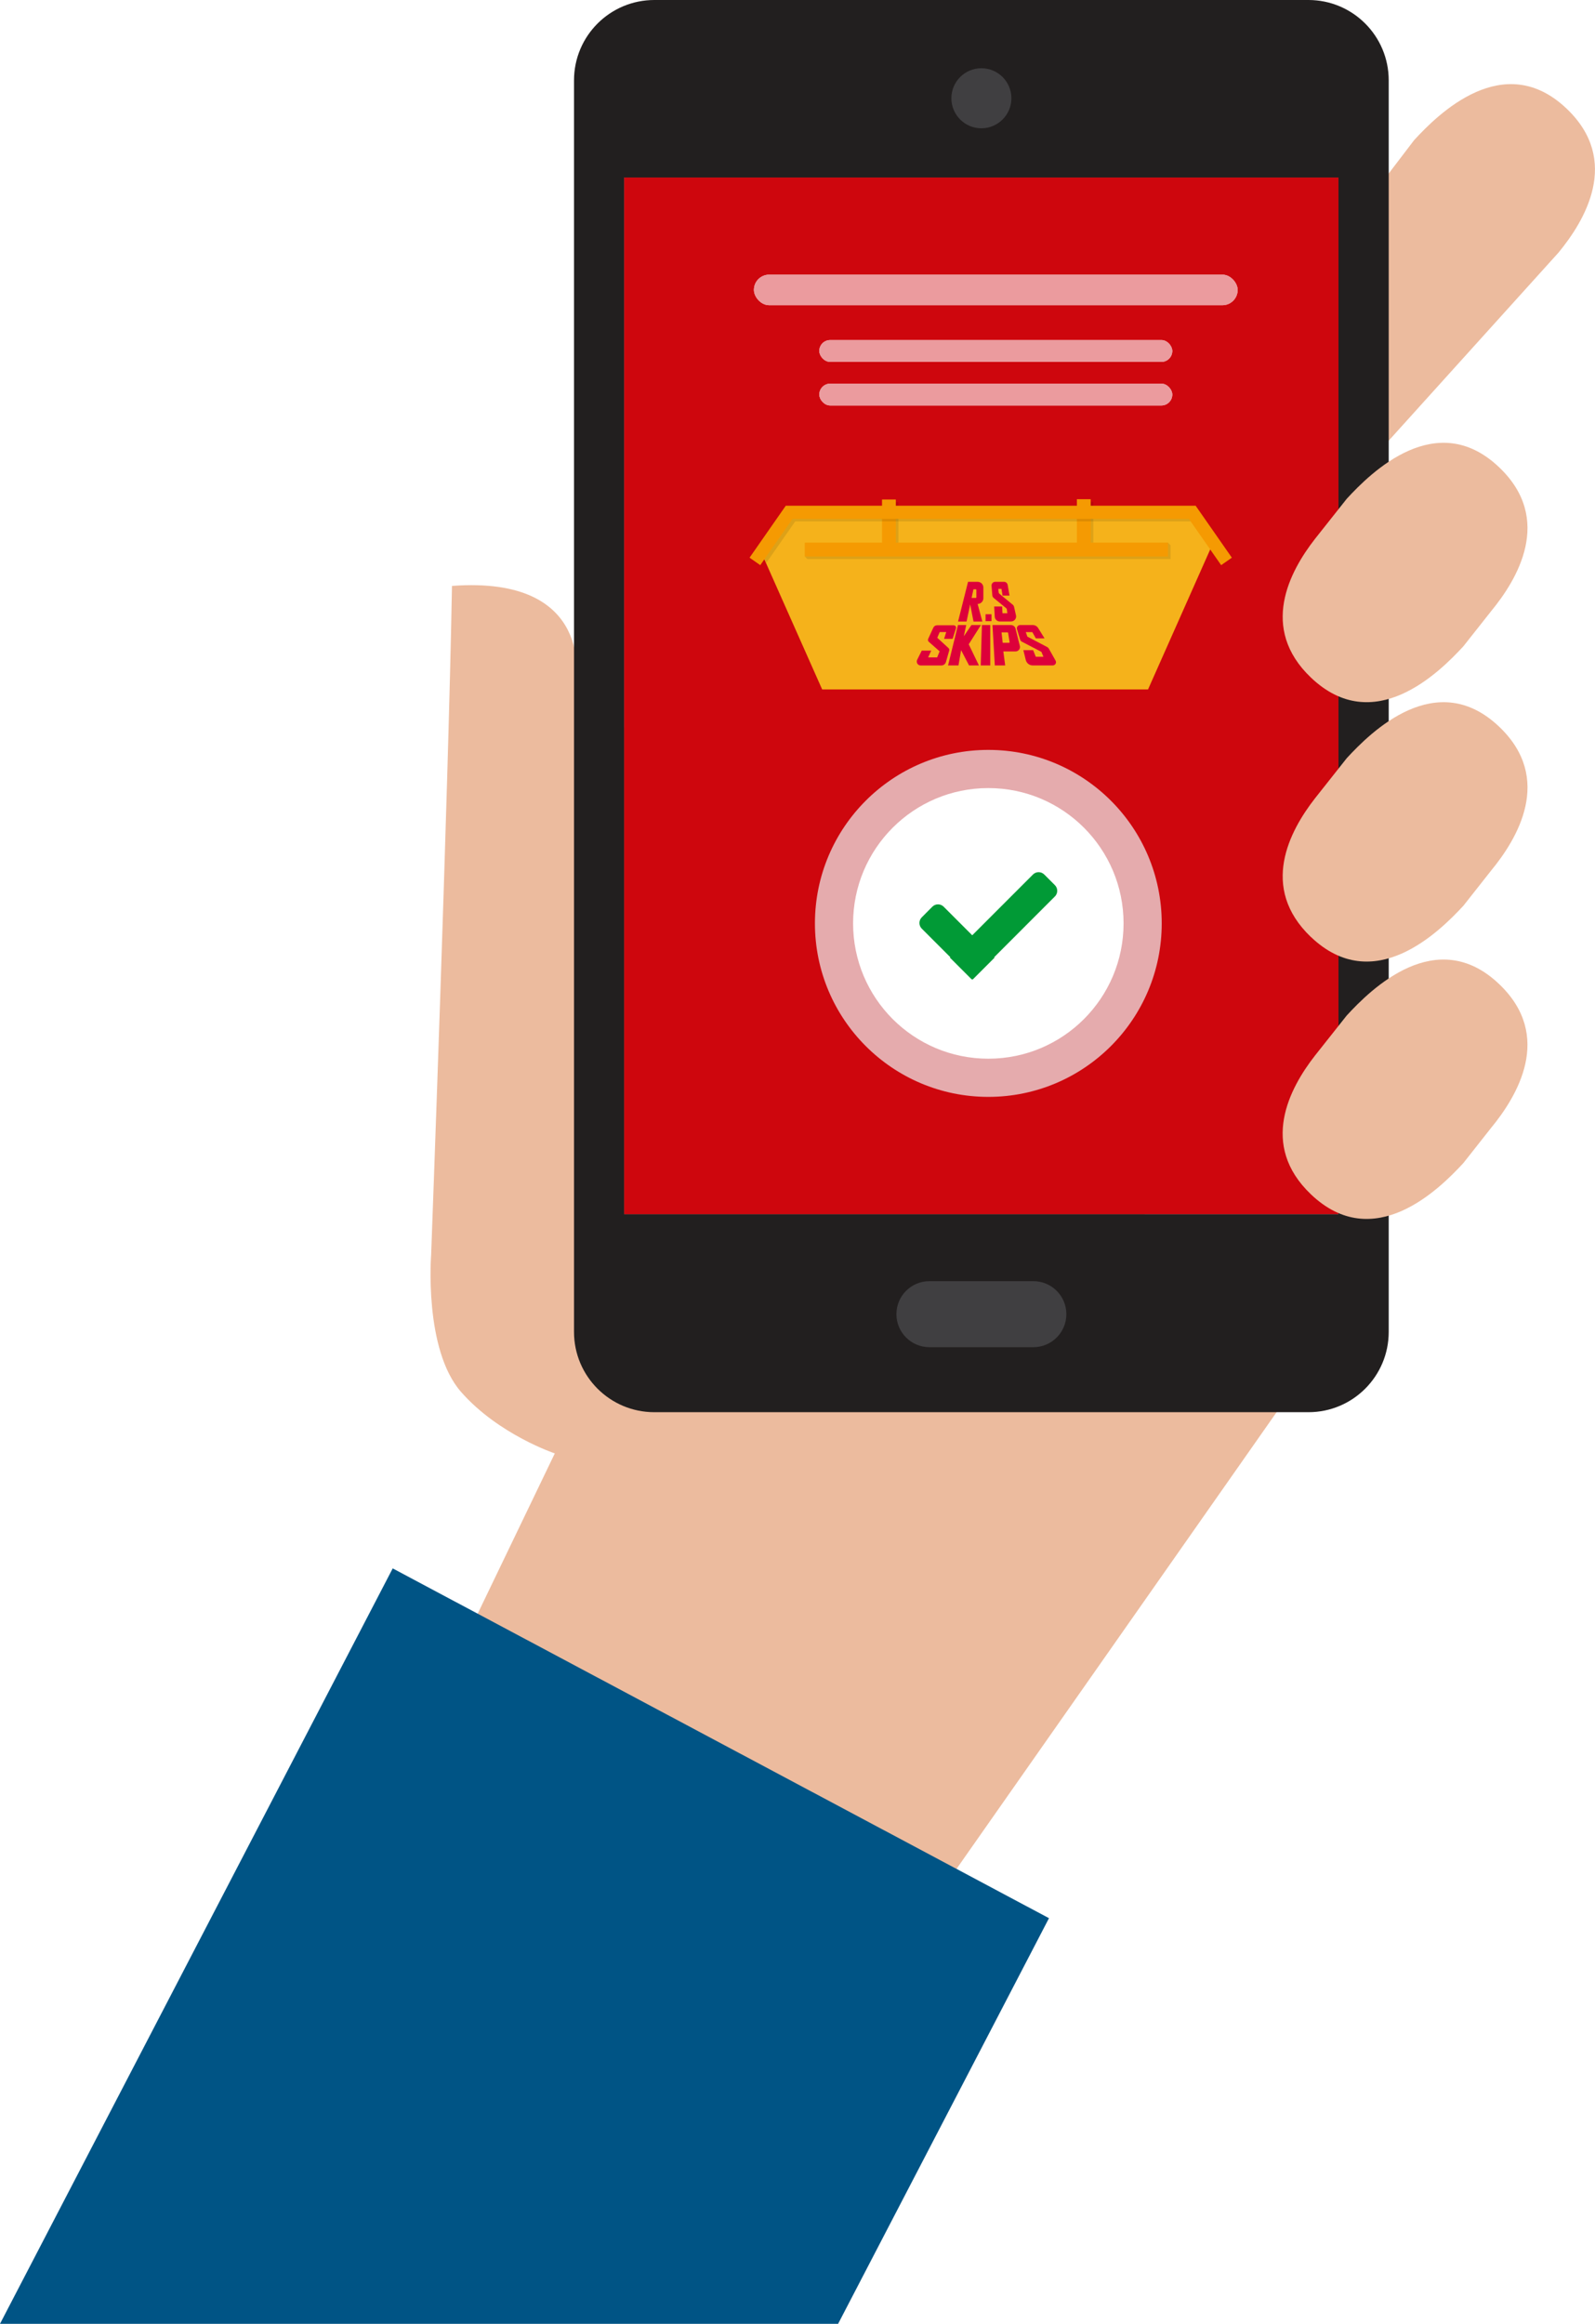 <svg width="366" height="533" viewBox="0 0 366 533" fill="none" xmlns="http://www.w3.org/2000/svg">
<g clip-path="url(#clip0_4515_12761)">
<path d="M280.148 93.767C294.552 107.517 312.179 108.11 317.75 102.081L357.612 57.953C363.603 50.688 372.028 36.877 359.515 24.943C345.099 11.205 330.053 26.092 324.495 32.145L301.753 61.955C295.886 69.466 268.302 82.463 280.148 93.779V93.767Z" fill="#ECBB9E"/>
<path d="M132.101 156.438C132.101 156.438 136.745 131.928 103.714 134.387C102.862 182.234 98.933 287.774 98.933 287.774C98.933 287.774 97.216 309.504 105.814 319.276C114.411 329.061 127.308 333.36 127.308 333.36L105.777 378.093L208.861 443.817L300.185 313.569L132.101 156.438Z" fill="#ECBB9E"/>
<path d="M300.246 0H150.148C139.969 0 131.717 8.252 131.717 18.432V305.489C131.717 315.669 139.969 323.909 150.148 323.909H300.246C310.425 323.909 318.664 315.656 318.664 305.489V18.432C318.664 8.252 310.425 0 300.246 0ZM307.151 278.483H143.23V40.719H307.139V278.483H307.151Z" fill="#221F1F"/>
<path d="M307.139 40.719H143.23V278.483H307.139V40.719Z" fill="#221F1F"/>
<path d="M307.139 40.719H143.23V278.483H307.139V40.719Z" fill="#CE060D"/>
<path d="M218.31 22.534C218.31 26.339 221.398 29.427 225.191 29.427C228.983 29.427 232.083 26.339 232.083 22.534C232.083 18.729 228.995 15.652 225.191 15.652C221.386 15.652 218.31 18.741 218.31 22.534Z" fill="#403F41"/>
<path d="M205.698 301.425C205.698 305.613 209.095 308.998 213.282 308.998H237.111C241.298 308.998 244.695 305.613 244.695 301.425C244.695 297.237 241.298 293.852 237.111 293.852H213.282C209.095 293.852 205.698 297.237 205.698 301.425Z" fill="#403F41"/>
<path opacity="0.7" d="M266.578 211.793C266.578 233.767 248.76 251.586 226.789 251.586C204.817 251.586 187 233.767 187 211.793C187 189.819 204.807 172 226.789 172C248.77 172 266.578 189.819 266.578 211.793Z" fill="#F0F1F1"/>
<path d="M257.82 211.793C257.82 228.938 243.932 242.828 226.789 242.828C209.645 242.828 195.757 228.938 195.757 211.793C195.757 194.648 209.645 180.758 226.789 180.758C243.932 180.758 257.82 194.648 257.82 211.793Z" fill="white"/>
<path d="M223.007 224.676L242.066 205.615C242.779 204.902 242.779 203.739 242.066 203.025L239.622 200.581C238.909 199.868 237.746 199.868 237.032 200.581L217.973 219.642L223.007 224.676Z" fill="#019A36"/>
<path d="M228.216 219.642L216.536 207.961C215.823 207.248 214.66 207.248 213.946 207.961L211.513 210.405C210.799 211.119 210.799 212.282 211.513 212.995L223.192 224.676L228.226 219.642H228.216Z" fill="#019A36"/>
<path d="M240.706 439.962L90.113 359.735L0 533H192.32L240.706 439.962Z" fill="#005485"/>
<path d="M300.802 273.925C315.206 287.675 330.251 272.788 335.81 266.747L342.122 258.742C348.113 251.478 356.538 237.666 344.025 225.732C329.621 211.994 314.563 226.893 309.017 232.934L301.753 242.101C295.886 249.612 288.944 262.608 300.802 273.925Z" fill="#ECBB9E"/>
<path d="M300.802 214.897C315.206 228.647 330.251 213.749 335.822 207.72L342.135 199.714C348.126 192.45 356.55 178.639 344.037 166.705C329.621 152.967 314.588 167.866 309.029 173.907L301.766 183.086C295.898 190.597 288.956 203.581 300.802 214.91V214.897Z" fill="#ECBB9E"/>
<path d="M300.802 155.401C315.218 169.151 330.251 154.264 335.81 148.223L342.135 140.218C348.126 132.953 356.538 119.142 344.037 107.208C329.634 93.47 314.588 108.357 309.029 114.41L301.766 123.577C295.898 131.088 288.956 144.084 300.802 155.401Z" fill="#ECBB9E"/>
<g opacity="0.6">
<rect x="173" y="63" width="111" height="7" rx="3.5" fill="white"/>
<rect x="173" y="63" width="111" height="7" rx="3.5" fill="white"/>
<rect x="173" y="63" width="111" height="7" rx="3.5" fill="white"/>
</g>
<g opacity="0.6">
<rect x="188" y="78" width="81" height="5" rx="2.5" fill="white"/>
<rect x="188" y="78" width="81" height="5" rx="2.5" fill="white"/>
<rect x="188" y="78" width="81" height="5" rx="2.5" fill="white"/>
</g>
<g opacity="0.6">
<rect x="188" y="88" width="81" height="5" rx="2.5" fill="white"/>
<rect x="188" y="88" width="81" height="5" rx="2.5" fill="white"/>
<rect x="188" y="88" width="81" height="5" rx="2.5" fill="white"/>
</g>
<path d="M271.799 116.475H236.009H216.081H180.292L174.274 125.766L188.66 158.134H216.081H236.009H263.435L278.398 124.459L271.799 116.475Z" fill="#F5B21B"/>
<g style="mix-blend-mode:darken" opacity="0.1">
<path d="M250.871 125.06V115.101H247.708V125.06H206.165V115.168H202.998V125.06L184.666 127.627L185.262 128.223H268.607V125.06L268.006 124.459L250.871 125.06Z" fill="black"/>
</g>
<path d="M250.275 124.459V114.5H247.107V124.459H205.564V114.567H202.397V124.459H184.666V127.627H268.006V124.459H250.275Z" fill="#F59A02"/>
<g filter="url(#filter0_d_4515_12761)">
<path d="M279.215 127.627L281.671 125.911L273.404 114.058V114H179.296V114.014L171 125.911L173.456 127.627L180.868 116.999H271.803L279.215 127.627Z" fill="#F59A02"/>
</g>
<g style="mix-blend-mode:darken" opacity="0.1">
<g filter="url(#filter1_d_4515_12761)">
<path d="M271.803 116.999H180.868L174.446 126.209L174.855 127.079L181.469 117.6H272.221L271.803 116.999Z" fill="black"/>
</g>
</g>
<path d="M222.628 138.643L223.387 142.551H225.416L224.334 138.523C225.06 138.523 225.651 137.927 225.651 137.196V134.755C225.651 134.038 225.065 133.452 224.348 133.452H222.133L219.845 142.551H221.796L222.628 138.643ZM223.368 135.168H223.935C223.993 135.168 224.041 135.216 224.041 135.274V137.033C224.041 137.091 223.993 137.139 223.935 137.139H222.95L223.368 135.168Z" fill="#DD003A"/>
<path d="M227.973 137.11L230.895 139.508C230.977 139.576 231.03 139.672 231.044 139.777L231.145 140.652H230.039L229.953 139.109H228.131L228.266 141.46C228.299 142.07 228.809 142.546 229.419 142.546H232.005C232.356 142.546 232.688 142.387 232.909 142.113C233.13 141.839 233.212 141.484 233.135 141.138L232.683 139.148C232.645 138.984 232.553 138.831 232.423 138.725L229.314 136.168C229.227 136.1 229.174 136 229.165 135.894L229.078 135.067H229.804L230.054 136.61H231.65L231.227 134.154C231.155 133.745 230.804 133.447 230.39 133.447H228.372C228.136 133.447 227.91 133.543 227.751 133.716C227.593 133.889 227.511 134.12 227.526 134.356L227.708 136.576C227.727 136.783 227.828 136.975 227.987 137.105L227.973 137.11Z" fill="#DD003A"/>
<path d="M217.639 148.636L215.072 146.281L215.634 144.973H217.129L216.644 146.526H218.605L219.364 144.132C219.417 143.964 219.388 143.786 219.282 143.642C219.177 143.498 219.018 143.416 218.84 143.416H215.024C214.659 143.416 214.322 143.632 214.168 143.964L212.986 146.535C212.88 146.766 212.938 147.04 213.13 147.208L215.61 149.391L215.048 150.784H212.976L213.688 149.227H211.515L210.462 151.328C210.323 151.611 210.337 151.938 210.501 152.207C210.664 152.476 210.953 152.635 211.27 152.635H216.019C216.499 152.635 216.922 152.313 217.057 151.852L217.807 149.222C217.869 149.011 217.807 148.79 217.643 148.641L217.639 148.636Z" fill="#DD003A"/>
<path d="M225.088 143.368H222.911L221.157 145.939L221.719 143.368H219.82L217.552 152.63H219.936L220.537 149.117L222.368 152.63H224.632L222.291 147.78L225.088 143.368Z" fill="#DD003A"/>
<path d="M225.045 152.63H227.237V143.368H225.319L225.045 152.63Z" fill="#DD003A"/>
<path d="M233.039 144.195C232.919 143.704 232.481 143.363 231.977 143.363H227.742L228.276 152.625H230.66L230.232 149.419H233.029C233.347 149.419 233.645 149.275 233.837 149.025C234.034 148.775 234.101 148.453 234.024 148.146L233.034 144.195H233.039ZM231.198 145.041C231.261 145.041 231.318 145.089 231.328 145.151L231.669 147.285C231.679 147.338 231.655 147.372 231.64 147.391C231.626 147.41 231.592 147.439 231.539 147.439H230.088L229.819 145.045H231.198V145.041Z" fill="#DD003A"/>
<path d="M242.214 151.51L240.662 148.756C240.58 148.617 240.465 148.501 240.321 148.424L235.75 146.021L235.384 144.983H236.884L237.692 146.415H239.686L238.22 144.055C237.951 143.623 237.485 143.363 236.975 143.363H234.077C233.837 143.363 233.62 143.474 233.481 143.666C233.337 143.858 233.298 144.099 233.366 144.324L234.067 146.651C234.13 146.882 234.284 147.074 234.495 147.184L238.97 149.516L239.431 150.64H237.682L237.067 149.126H234.827L235.384 151.385C235.567 152.116 236.216 152.625 236.971 152.625H241.566C241.835 152.625 242.075 152.486 242.214 152.255C242.349 152.025 242.354 151.746 242.219 151.51H242.214Z" fill="#DD003A"/>
<path d="M227.516 140.888H226.151V142.474H227.516V140.888Z" fill="#DD003A"/>
<path d="M223.935 135.057C224.055 135.057 224.151 135.154 224.151 135.274V137.033C224.151 137.153 224.055 137.249 223.935 137.249H222.815L223.281 135.057H223.935ZM223.935 134.99H223.228L222.733 137.316H223.935C224.094 137.316 224.219 137.192 224.219 137.033V135.274C224.219 135.115 224.094 134.99 223.935 134.99Z" fill="#DD003A"/>
<path d="M231.198 144.935C231.318 144.935 231.414 145.021 231.433 145.137L231.774 147.271C231.784 147.338 231.765 147.41 231.722 147.463C231.678 147.516 231.611 147.55 231.539 147.55H229.986L229.693 144.935H231.198ZM231.198 144.868H229.621L229.929 147.617H231.539C231.726 147.617 231.871 147.449 231.842 147.261L231.5 145.127C231.476 144.978 231.347 144.868 231.198 144.868Z" fill="#DD003A"/>
<path d="M223.565 142.339L222.642 137.595L221.633 142.339H220.124L222.311 133.659H224.363C224.964 133.659 225.454 134.149 225.454 134.75V137.192C225.454 137.807 224.954 138.307 224.339 138.307H224.075L225.156 142.335H223.575L223.565 142.339ZM222.695 137.35H223.94C224.113 137.35 224.257 137.206 224.257 137.033V135.274C224.257 135.101 224.113 134.956 223.94 134.956H223.205L222.695 137.345V137.35Z" fill="#DD003A"/>
<path d="M224.353 133.692C224.939 133.692 225.415 134.168 225.415 134.755V137.196C225.415 137.792 224.93 138.278 224.334 138.278H224.026L224.05 138.36L225.108 142.306H223.594L222.704 137.749L222.642 137.432L222.575 137.749L221.604 142.311H220.162L222.329 133.697H224.358M222.656 137.389H223.94C224.132 137.389 224.291 137.23 224.291 137.038V135.279C224.291 135.086 224.132 134.928 223.94 134.928H223.175L223.166 134.981L222.671 137.307L222.652 137.389M224.353 133.63H222.277L220.075 142.378H221.657L222.637 137.768L223.536 142.378H225.189L224.108 138.35H224.329C224.963 138.35 225.478 137.836 225.478 137.201V134.759C225.478 134.139 224.973 133.635 224.353 133.635V133.63ZM222.733 137.321L223.228 134.995H223.935C224.093 134.995 224.218 135.12 224.218 135.279V137.038C224.218 137.196 224.093 137.321 223.935 137.321H222.733Z" fill="#DD003A"/>
<path d="M229.414 142.339C228.914 142.339 228.501 141.95 228.472 141.45L228.347 139.321H229.751L229.837 140.864H231.375L231.245 139.758C231.226 139.6 231.149 139.451 231.024 139.35L228.102 136.951C227.987 136.855 227.914 136.716 227.9 136.567L227.717 134.346C227.703 134.168 227.765 133.995 227.886 133.865C228.006 133.736 228.174 133.664 228.352 133.664H230.371C230.683 133.664 230.947 133.885 231 134.192L231.38 136.403H230.212L229.962 134.86H228.823L228.933 135.923C228.953 136.086 229.03 136.235 229.159 136.341L232.269 138.898C232.365 138.975 232.433 139.085 232.457 139.206L232.908 141.195C232.971 141.479 232.908 141.767 232.726 141.993C232.543 142.219 232.279 142.349 231.986 142.349H229.4L229.414 142.339Z" fill="#DD003A"/>
<path d="M230.376 133.692C230.674 133.692 230.924 133.904 230.972 134.197L231.347 136.37H230.246L230.005 134.88L229.996 134.822H228.794L228.804 134.894L228.91 135.918C228.929 136.091 229.011 136.245 229.145 136.355L232.255 138.912C232.346 138.984 232.409 139.09 232.433 139.201L232.885 141.191C232.947 141.465 232.885 141.743 232.707 141.96C232.534 142.176 232.274 142.301 231.995 142.301H229.409C228.929 142.301 228.525 141.921 228.501 141.441L228.381 139.345H229.717L229.804 140.825V140.888H231.414L231.404 140.816L231.279 139.744C231.26 139.576 231.178 139.422 231.044 139.311L228.121 136.913C228.011 136.821 227.943 136.692 227.934 136.552L227.751 134.332C227.742 134.163 227.794 134 227.915 133.875C228.03 133.75 228.189 133.683 228.357 133.683H230.376M230.376 133.615H228.357C227.968 133.615 227.66 133.947 227.684 134.336L227.867 136.557C227.881 136.716 227.958 136.865 228.078 136.966L231 139.364C231.121 139.46 231.193 139.6 231.212 139.753L231.337 140.825H229.866L229.78 139.282H228.309L228.434 141.445C228.463 141.964 228.89 142.368 229.409 142.368H231.995C232.62 142.368 233.086 141.787 232.947 141.176L232.495 139.186C232.466 139.056 232.394 138.946 232.293 138.859L229.184 136.302C229.063 136.206 228.987 136.062 228.972 135.908L228.866 134.884H229.938L230.188 136.427H231.423L231.034 134.178C230.976 133.856 230.698 133.62 230.371 133.62L230.376 133.615Z" fill="#DD003A"/>
<path d="M211.265 152.419C211.025 152.419 210.804 152.294 210.674 152.087C210.544 151.88 210.535 151.626 210.645 151.409L211.64 149.424H213.361L212.649 150.981H215.183L215.855 149.323L213.265 147.045C213.145 146.939 213.106 146.761 213.173 146.612L214.356 144.041C214.476 143.781 214.736 143.613 215.024 143.613H218.84C218.951 143.613 219.052 143.666 219.119 143.752C219.186 143.839 219.201 143.954 219.167 144.06L218.456 146.31H216.932L217.418 144.757H215.505L214.832 146.329L217.504 148.785C217.61 148.881 217.648 149.02 217.61 149.16L216.86 151.789C216.754 152.159 216.408 152.419 216.024 152.419H211.275H211.265Z" fill="#DD003A"/>
<path d="M218.836 143.652C218.937 143.652 219.028 143.7 219.086 143.777C219.144 143.858 219.163 143.959 219.129 144.055L218.423 146.281H216.966L217.428 144.815L217.457 144.728H215.476L215.457 144.767L214.804 146.295L214.784 146.338L214.818 146.372L217.476 148.809C217.572 148.896 217.606 149.025 217.572 149.15L216.822 151.779C216.721 152.135 216.39 152.39 216.015 152.39H211.266C211.035 152.39 210.824 152.275 210.704 152.077C210.583 151.88 210.569 151.64 210.675 151.433L211.66 149.468H213.309L212.636 150.934L212.593 151.025H215.198L215.212 150.982L215.866 149.367L215.885 149.323L215.851 149.294L213.28 147.031C213.169 146.934 213.136 146.771 213.198 146.636L214.381 144.065C214.496 143.815 214.746 143.656 215.015 143.656H218.831M218.831 143.589H215.015C214.717 143.589 214.443 143.762 214.318 144.036L213.136 146.608C213.064 146.771 213.102 146.958 213.237 147.079L215.808 149.343L215.154 150.958H212.693L213.405 149.4H211.612L210.612 151.405C210.372 151.89 210.723 152.457 211.261 152.457H216.01C216.414 152.457 216.769 152.188 216.88 151.803L217.63 149.174C217.673 149.03 217.63 148.872 217.514 148.771L214.856 146.334L215.51 144.805H217.361L216.875 146.358H218.471L219.192 144.089C219.269 143.849 219.086 143.599 218.836 143.599L218.831 143.589Z" fill="#DD003A"/>
<path d="M222.493 152.419L220.436 148.463L219.758 152.419H217.821L219.984 143.575H221.46L220.72 146.954L223.027 143.575H224.704L222.051 147.766L224.301 152.419H222.493Z" fill="#DD003A"/>
<path d="M224.646 143.608L222.036 147.732L222.017 147.761L222.032 147.795L224.247 152.38H222.517L220.513 148.53L220.421 148.357L220.388 148.549L219.734 152.38H217.864L220.013 143.604H221.416L220.719 146.771L220.647 147.108L220.84 146.824L223.041 143.604H224.642M224.762 143.536H223.002L220.782 146.785L221.493 143.536H219.955L217.773 152.443H219.782L220.445 148.559L222.469 152.443H224.344L222.084 147.761L224.757 143.536H224.762Z" fill="#DD003A"/>
<path d="M225.262 152.419L225.521 143.579H227.031V152.419H225.262Z" fill="#DD003A"/>
<path d="M226.997 143.608V152.385H225.295L225.555 143.608H226.997ZM227.064 143.541H225.492L225.228 152.448H227.064V143.541Z" fill="#DD003A"/>
<path d="M228.477 152.419L227.968 143.575H231.976C232.385 143.575 232.736 143.849 232.837 144.248L233.827 148.199C233.889 148.444 233.837 148.698 233.678 148.9C233.524 149.102 233.289 149.213 233.034 149.213H230.001L230.429 152.419H228.482H228.477ZM229.9 147.651H231.539C231.64 147.651 231.731 147.607 231.799 147.53C231.861 147.454 231.89 147.353 231.875 147.257L231.534 145.122C231.505 144.959 231.366 144.839 231.198 144.839H229.583L229.9 147.655V147.651Z" fill="#DD003A"/>
<path d="M231.976 143.608C232.371 143.608 232.707 143.873 232.803 144.252L233.793 148.203C233.851 148.439 233.798 148.684 233.649 148.876C233.5 149.069 233.274 149.179 233.029 149.179H229.958L229.967 149.256L230.385 152.385H228.511L228.006 143.608H231.981M229.876 147.679H231.544C231.654 147.679 231.755 147.631 231.827 147.55C231.899 147.468 231.928 147.357 231.914 147.247L231.573 145.113C231.544 144.93 231.39 144.8 231.203 144.8H229.554L229.564 144.872L229.871 147.622V147.679M231.981 143.541H227.934L228.448 152.448H230.462L230.035 149.242H233.034C233.587 149.242 233.995 148.723 233.861 148.184L232.87 144.233C232.769 143.825 232.399 143.536 231.981 143.536V143.541ZM229.934 147.612L229.626 144.863H231.203C231.352 144.863 231.481 144.973 231.505 145.122L231.847 147.257C231.875 147.444 231.731 147.612 231.544 147.612H229.934Z" fill="#DD003A"/>
<path d="M236.966 152.419C236.313 152.419 235.741 151.972 235.587 151.337L235.092 149.338H236.923L237.538 150.852H239.74L239.129 149.371L234.587 147.002C234.428 146.92 234.313 146.771 234.265 146.598L233.563 144.262C233.515 144.099 233.544 143.926 233.645 143.786C233.746 143.647 233.904 143.57 234.073 143.57H236.971C237.408 143.57 237.807 143.791 238.038 144.161L239.302 146.199H237.807L237 144.767H235.082L235.572 146.161L240.215 148.602C240.326 148.66 240.413 148.746 240.47 148.852L242.023 151.606C242.119 151.775 242.119 151.976 242.023 152.145C241.927 152.313 241.749 152.414 241.557 152.414H236.961L236.966 152.419Z" fill="#DD003A"/>
<path d="M236.976 143.608C237.399 143.608 237.788 143.825 238.014 144.185L239.249 146.175H237.836L237.048 144.776L237.029 144.743H235.044L235.072 144.829L235.543 146.165L235.553 146.189L235.577 146.204L240.211 148.641C240.311 148.694 240.398 148.775 240.456 148.876L242.008 151.63C242.1 151.789 242.095 151.976 242.008 152.135C241.917 152.294 241.753 152.385 241.571 152.385H236.976C236.336 152.385 235.779 151.952 235.625 151.328L235.14 149.371H236.908L237.509 150.842L237.524 150.885H239.797L239.759 150.794L239.172 149.367L239.163 149.342L239.143 149.333L234.616 146.973C234.467 146.896 234.356 146.757 234.313 146.588L233.611 144.257C233.563 144.103 233.592 143.94 233.688 143.81C233.784 143.68 233.933 143.608 234.092 143.608H236.99M236.99 143.541H234.092C233.712 143.541 233.438 143.911 233.549 144.276L234.25 146.608C234.298 146.79 234.419 146.944 234.587 147.031L239.115 149.391L239.701 150.818H237.572L236.957 149.304H235.058L235.563 151.342C235.721 151.991 236.308 152.448 236.976 152.448H241.571C242.008 152.448 242.287 151.976 242.071 151.592L240.518 148.838C240.456 148.727 240.36 148.636 240.249 148.573L235.615 146.137L235.144 144.8H236.995L237.802 146.233H239.374L238.076 144.142C237.841 143.762 237.428 143.531 236.981 143.531L236.99 143.541Z" fill="#DD003A"/>
<path d="M227.309 141.094H226.362V142.262H227.309V141.094Z" fill="#DD003A"/>
<path d="M227.275 141.128V142.229H226.395V141.128H227.275ZM227.342 141.061H226.328V142.296H227.342V141.061Z" fill="#DD003A"/>
</g>
<defs>
<filter id="filter0_d_4515_12761" x="170" y="114" width="114.671" height="17.627" filterUnits="userSpaceOnUse" color-interpolation-filters="sRGB">
<feFlood flood-opacity="0" result="BackgroundImageFix"/>
<feColorMatrix in="SourceAlpha" type="matrix" values="0 0 0 0 0 0 0 0 0 0 0 0 0 0 0 0 0 0 127 0" result="hardAlpha"/>
<feOffset dx="1" dy="2"/>
<feGaussianBlur stdDeviation="1"/>
<feColorMatrix type="matrix" values="0 0 0 0 0.647 0 0 0 0 0.451 0 0 0 0 0.196 0 0 0 0.75 0"/>
<feBlend mode="normal" in2="BackgroundImageFix" result="effect1_dropShadow_4515_12761"/>
<feBlend mode="normal" in="SourceGraphic" in2="effect1_dropShadow_4515_12761" result="shape"/>
</filter>
<filter id="filter1_d_4515_12761" x="173.446" y="116.999" width="101.775" height="14.079" filterUnits="userSpaceOnUse" color-interpolation-filters="sRGB">
<feFlood flood-opacity="0" result="BackgroundImageFix"/>
<feColorMatrix in="SourceAlpha" type="matrix" values="0 0 0 0 0 0 0 0 0 0 0 0 0 0 0 0 0 0 127 0" result="hardAlpha"/>
<feOffset dx="1" dy="2"/>
<feGaussianBlur stdDeviation="1"/>
<feColorMatrix type="matrix" values="0 0 0 0 0.647 0 0 0 0 0.451 0 0 0 0 0.196 0 0 0 0.75 0"/>
<feBlend mode="normal" in2="BackgroundImageFix" result="effect1_dropShadow_4515_12761"/>
<feBlend mode="normal" in="SourceGraphic" in2="effect1_dropShadow_4515_12761" result="shape"/>
</filter>
<clipPath id="clip0_4515_12761">
<rect width="366" height="533" fill="white"/>
</clipPath>
</defs>
</svg>
